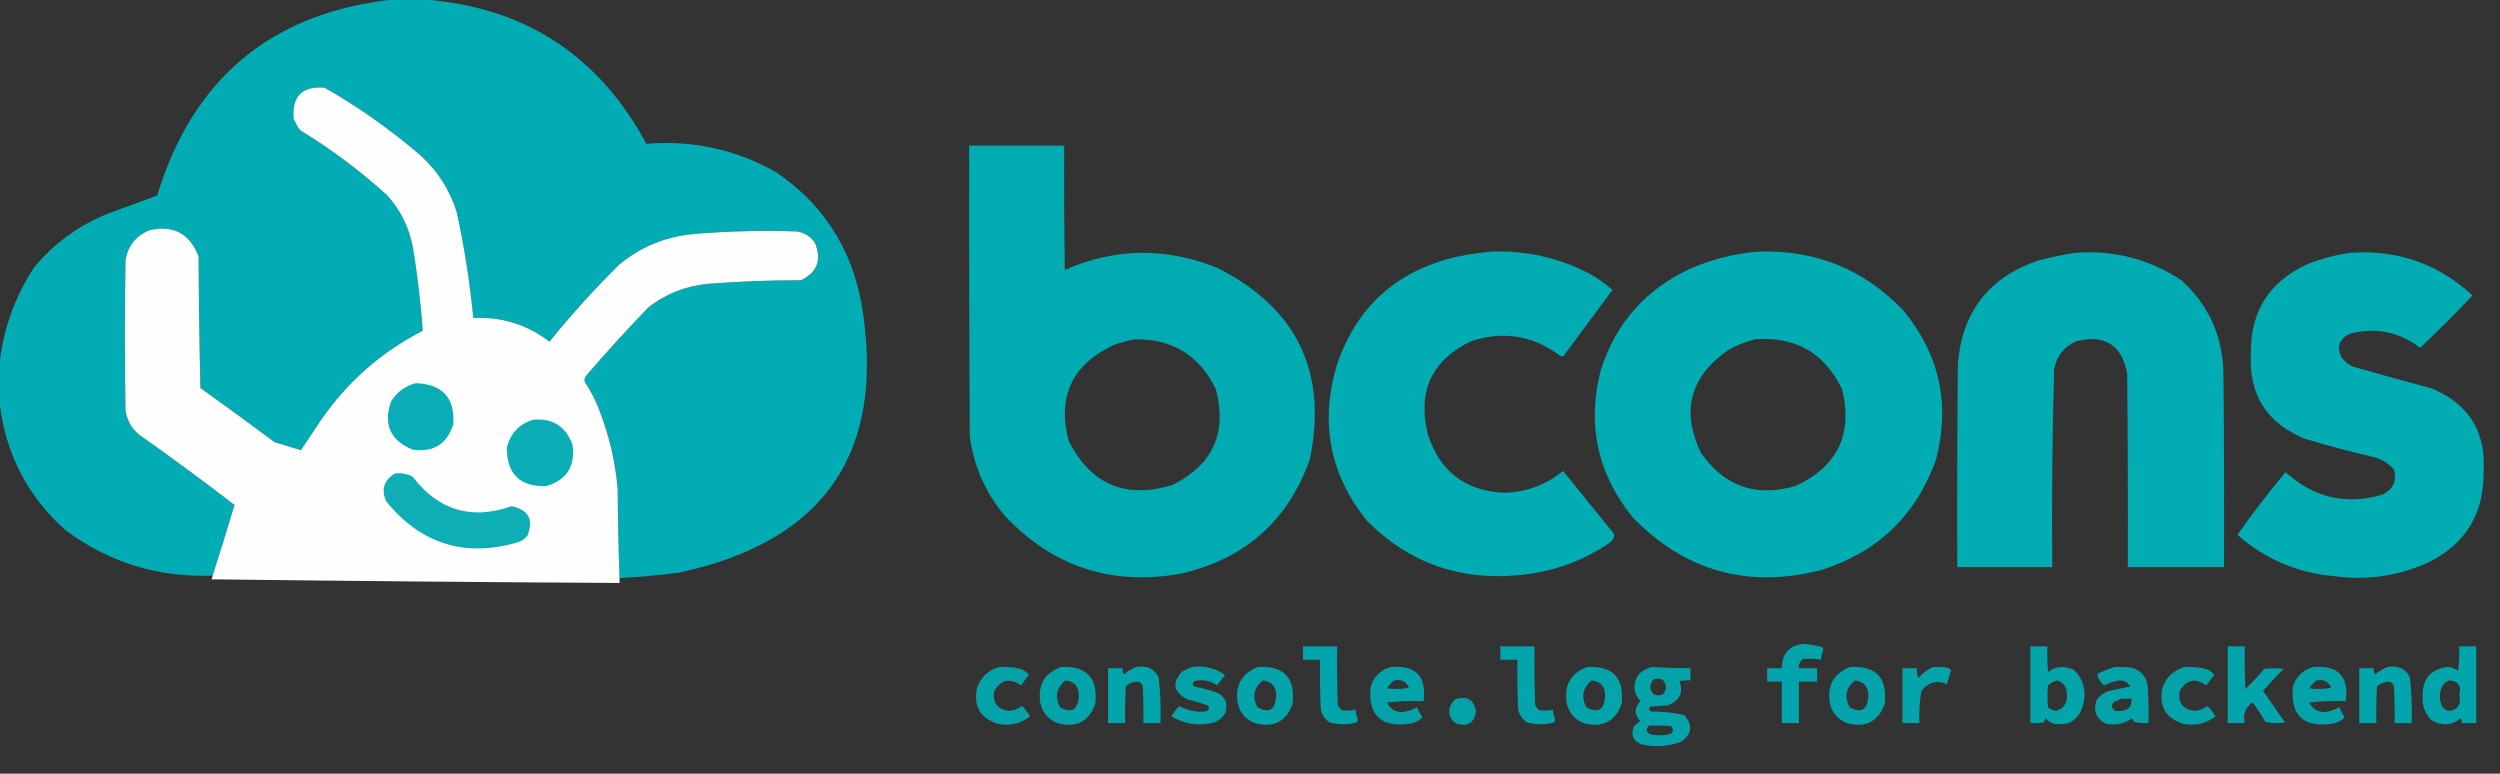 <?xml version="1.0" encoding="UTF-8"?>
<!DOCTYPE svg PUBLIC "-//W3C//DTD SVG 1.1//EN" "http://www.w3.org/Graphics/SVG/1.1/DTD/svg11.dtd">
<svg xmlns="http://www.w3.org/2000/svg" version="1.1" width="2052px" height="635px" style="shape-rendering:geometricPrecision; text-rendering:geometricPrecision; image-rendering:optimizeQuality; fill-rule:evenodd; clip-rule:evenodd" xmlns:xlink="http://www.w3.org/1999/xlink">
<rect width="100%" height="100%" fill="#333333" stroke="none"/>
<g><path style="opacity:0.996" fill="#01adb5" d="M 323.5,-0.5 C 331.167,-0.5 338.833,-0.5 346.5,-0.5C 429.722,5.256 491.055,44.756 530.5,118C 568.211,114.929 603.544,122.596 636.5,141C 674.861,166.838 698.361,202.671 707,248.5C 727.752,370.2 677.919,444.033 557.5,470C 541.211,472.137 524.878,473.637 508.5,474.5C 507.676,450.239 507.176,425.906 507,401.5C 505.169,380.177 500.502,359.51 493,339.5C 489.721,330.276 485.388,321.609 480,313.5C 479.48,311.711 479.813,310.044 481,308.5C 497.583,289.193 514.75,270.36 532.5,252C 546.655,241.167 562.655,234.834 580.5,233C 606.121,231.007 631.787,230.007 657.5,230C 670.783,223.493 674.616,213.326 669,199.5C 665.525,194.374 660.691,191.208 654.5,190C 626.457,189.001 598.457,189.667 570.5,192C 547.106,193.901 526.439,202.235 508.5,217C 488.048,237.127 468.881,258.294 451,280.5C 432.658,266.388 411.825,259.888 388.5,261C 385.68,231.951 381.18,203.118 375,174.5C 369.235,155.794 359.068,139.961 344.5,127C 320.219,106.196 294.219,87.863 266.5,72C 248,70.5 239.5,79 241,97.5C 242.455,100.912 244.288,104.079 246.5,107C 272.032,122.521 295.865,140.354 318,160.5C 328.988,172.811 335.988,187.144 339,203.5C 342.717,226.071 345.383,248.738 347,271.5C 312.812,289.014 284.812,313.68 263,345.5C 257.656,353.53 252.323,361.53 247,369.5C 239.833,367.333 232.667,365.167 225.5,363C 205.307,347.973 184.974,333.14 164.5,318.5C 163.667,282.505 163.167,246.505 163,210.5C 155.78,191.639 142.28,184.472 122.5,189C 111.601,193.616 105.101,201.782 103,213.5C 102.333,254.5 102.333,295.5 103,336.5C 104.107,344.883 107.941,351.716 114.5,357C 140.969,375.651 166.969,394.818 192.5,414.5C 186.651,434.038 180.651,453.372 174.5,472.5C 129.582,474.134 89.248,461.634 53.5,435C 21.835,406.505 3.835,371.005 -0.5,328.5C -0.5,318.833 -0.5,309.167 -0.5,299.5C 2.525,270.595 12.025,243.928 28,219.5C 44.656,199.416 65.156,184.582 89.5,175C 102.728,170.148 115.894,165.315 129,160.5C 158.475,63.839 223.308,10.173 323.5,-0.5 Z"/></g>
<g><path style="opacity:0.998" fill="#fefefe" d="M 508.5,474.5 C 508.5,475.833 508.5,477.167 508.5,478.5C 396.83,477.866 285.164,476.866 173.5,475.5C 174.127,474.583 174.461,473.583 174.5,472.5C 180.651,453.372 186.651,434.038 192.5,414.5C 166.969,394.818 140.969,375.651 114.5,357C 107.941,351.716 104.107,344.883 103,336.5C 102.333,295.5 102.333,254.5 103,213.5C 105.101,201.782 111.601,193.616 122.5,189C 142.28,184.472 155.78,191.639 163,210.5C 163.167,246.505 163.667,282.505 164.5,318.5C 184.974,333.14 205.307,347.973 225.5,363C 232.667,365.167 239.833,367.333 247,369.5C 252.323,361.53 257.656,353.53 263,345.5C 284.812,313.68 312.812,289.014 347,271.5C 345.383,248.738 342.717,226.071 339,203.5C 335.988,187.144 328.988,172.811 318,160.5C 295.865,140.354 272.032,122.521 246.5,107C 244.288,104.079 242.455,100.912 241,97.5C 239.5,79 248,70.5 266.5,72C 294.219,87.863 320.219,106.196 344.5,127C 359.068,139.961 369.235,155.794 375,174.5C 381.18,203.118 385.68,231.951 388.5,261C 411.825,259.888 432.658,266.388 451,280.5C 468.881,258.294 488.048,237.127 508.5,217C 526.439,202.235 547.106,193.901 570.5,192C 598.457,189.667 626.457,189.001 654.5,190C 660.691,191.208 665.525,194.374 669,199.5C 674.616,213.326 670.783,223.493 657.5,230C 631.787,230.007 606.121,231.007 580.5,233C 562.655,234.834 546.655,241.167 532.5,252C 514.75,270.36 497.583,289.193 481,308.5C 479.813,310.044 479.48,311.711 480,313.5C 485.388,321.609 489.721,330.276 493,339.5C 500.502,359.51 505.169,380.177 507,401.5C 507.176,425.906 507.676,450.239 508.5,474.5 Z"/></g>
<g><path style="opacity:0.989" fill="#00adb4" d="M 795.5,119.5 C 821.5,119.5 847.5,119.5 873.5,119.5C 873.333,153.502 873.5,187.502 874,221.5C 915.554,203.389 957.387,202.889 999.5,220C 1064.8,253.108 1089.97,305.608 1075,377.5C 1056.69,428.138 1021.19,459.304 968.5,471C 911.37,480.957 863.204,464.79 824,422.5C 808.69,403.871 799.356,382.537 796,358.5C 795.5,278.834 795.333,199.167 795.5,119.5 Z M 930.5,278.5 C 961.874,277.762 984.374,291.429 998,319.5C 1007.41,355.274 995.575,381.441 962.5,398C 923.668,409.83 895.168,397.663 877,361.5C 867.848,324.97 880.348,298.804 914.5,283C 919.874,281.16 925.207,279.66 930.5,278.5 Z"/></g>
<g><path style="opacity:0.985" fill="#00adb4" d="M 1224.5,206.5 C 1252.37,205.551 1278.7,211.384 1303.5,224C 1310.72,227.888 1317.39,232.555 1323.5,238C 1310.17,256 1296.83,274 1283.5,292C 1282.5,292.667 1281.5,292.667 1280.5,292C 1258.32,275.359 1233.99,271.359 1207.5,280C 1175.06,295.728 1163.22,321.228 1172,356.5C 1181.57,386.64 1202.24,402.64 1234,404.5C 1252.48,404.083 1268.81,398.083 1283,386.5C 1296.99,403.802 1310.99,421.135 1325,438.5C 1324.91,441.642 1323.41,444.142 1320.5,446C 1298.46,460.793 1274.13,469.459 1247.5,472C 1198.41,476.975 1156.58,462.142 1122,427.5C 1091.65,389.745 1083.32,347.412 1097,300.5C 1112.89,252.609 1145.39,222.775 1194.5,211C 1204.56,208.874 1214.56,207.374 1224.5,206.5 Z"/></g>
<g><path style="opacity:0.987" fill="#00adb4" d="M 1443.5,206.5 C 1490.29,204.995 1529.79,220.995 1562,254.5C 1591.98,290.771 1600.98,331.771 1589,377.5C 1572.54,423.296 1541.04,453.463 1494.5,468C 1434.4,483.272 1382.9,468.772 1340,424.5C 1311.01,388.566 1302.35,348.233 1314,303.5C 1326.5,264.679 1351.33,236.845 1388.5,220C 1406.23,212.493 1424.56,207.993 1443.5,206.5 Z M 1440.5,278.5 C 1473.73,276.024 1497.56,289.69 1512,319.5C 1521.04,356.592 1508.2,383.092 1473.5,399C 1441.01,408.282 1415.17,399.115 1396,371.5C 1379.92,337.636 1387.09,309.803 1417.5,288C 1424.82,283.664 1432.49,280.497 1440.5,278.5 Z"/></g>
<g><path style="opacity:0.988" fill="#00adb4" d="M 1703.5,207.5 C 1735.16,205.165 1764.16,212.665 1790.5,230C 1812.65,250.138 1824.15,275.305 1825,305.5C 1825.5,358.832 1825.67,412.166 1825.5,465.5C 1799.17,465.5 1772.83,465.5 1746.5,465.5C 1746.67,412.499 1746.5,359.499 1746,306.5C 1741.53,283.174 1727.7,274.341 1704.5,280C 1694.18,284.42 1688.02,292.253 1686,303.5C 1684.53,357.467 1684.03,411.467 1684.5,465.5C 1658.5,465.5 1632.5,465.5 1606.5,465.5C 1606.33,409.832 1606.5,354.166 1607,298.5C 1610.55,255.969 1632.39,227.803 1672.5,214C 1682.85,211.232 1693.18,209.065 1703.5,207.5 Z"/></g>
<g><path style="opacity:0.985" fill="#00adb4" d="M 1929.5,207.5 C 1968,204.887 2001.34,216.554 2029.5,242.5C 2015.5,257.167 2001.17,271.5 1986.5,285.5C 1969.06,272.246 1949.73,268.412 1928.5,274C 1919.94,278.337 1917.78,284.837 1922,293.5C 1924.59,296.762 1927.76,299.262 1931.5,301C 1953.13,307.157 1974.79,313.157 1996.5,319C 2026.8,331.923 2040.8,354.923 2038.5,388C 2038.67,422.335 2023.33,447.002 1992.5,462C 1968.24,472.82 1942.91,476.486 1916.5,473C 1885.93,470.368 1859.26,459.034 1836.5,439C 1848.96,421.216 1862.13,404.049 1876,387.5C 1899.01,408.545 1925.51,414.712 1955.5,406C 1964.25,401.671 1967.42,394.837 1965,385.5C 1960.35,380.087 1954.51,376.587 1947.5,375C 1928.66,370.624 1910,365.624 1891.5,360C 1860.4,347.159 1845.73,323.825 1847.5,290C 1847.14,255.702 1862.48,231.369 1893.5,217C 1905.22,212.252 1917.22,209.085 1929.5,207.5 Z"/></g>
<g><path style="opacity:1" fill="#09adb5" d="M 341.5,314.5 C 363.442,315.429 373.609,326.762 372,348.5C 366.742,364.725 355.575,371.558 338.5,369C 320.298,361.423 314.465,348.256 321,329.5C 325.903,321.653 332.736,316.653 341.5,314.5 Z"/></g>
<g><path style="opacity:1" fill="#0baeb6" d="M 437.5,344.5 C 453.834,343.079 464.667,350.079 470,365.5C 472.274,382.796 465.107,393.962 448.5,399C 426.875,399.709 416.042,389.209 416,367.5C 418.936,355.735 426.103,348.068 437.5,344.5 Z"/></g>
<g><path style="opacity:1" fill="#0daeb6" d="M 324.5,388.5 C 329.412,388.063 334.078,388.896 338.5,391C 359.644,418.914 386.811,427.081 420,415.5C 433.798,418.432 438.132,426.432 433,439.5C 431.062,442.106 428.562,443.939 425.5,445C 381.785,457.869 345.618,446.702 317,411.5C 312.643,401.556 315.143,393.889 324.5,388.5 Z"/></g>
<g><path style="opacity:0.932" fill="#00adb4" d="M 1480.5,528.5 C 1485.55,529.007 1490.55,529.84 1495.5,531C 1496.02,531.561 1496.36,532.228 1496.5,533C 1495.59,535.791 1494.93,538.624 1494.5,541.5C 1489.53,540.578 1484.53,540.412 1479.5,541C 1477.25,542.995 1476.25,545.495 1476.5,548.5C 1481.5,548.5 1486.5,548.5 1491.5,548.5C 1491.5,552.167 1491.5,555.833 1491.5,559.5C 1486.5,559.5 1481.5,559.5 1476.5,559.5C 1476.5,570.833 1476.5,582.167 1476.5,593.5C 1471.83,593.5 1467.17,593.5 1462.5,593.5C 1462.5,582.167 1462.5,570.833 1462.5,559.5C 1458.5,559.5 1454.5,559.5 1450.5,559.5C 1450.5,555.833 1450.5,552.167 1450.5,548.5C 1454.5,548.5 1458.5,548.5 1462.5,548.5C 1462.59,536.417 1468.59,529.75 1480.5,528.5 Z"/></g>
<g><path style="opacity:0.937" fill="#00adb4" d="M 1069.5,530.5 C 1078.83,530.5 1088.17,530.5 1097.5,530.5C 1097.33,546.503 1097.5,562.503 1098,578.5C 1098.78,580.286 1099.95,581.786 1101.5,583C 1105.19,583.45 1108.85,583.283 1112.5,582.5C 1112.93,585.376 1113.59,588.209 1114.5,591C 1114.36,591.772 1114.02,592.439 1113.5,593C 1106.15,594.957 1098.82,594.957 1091.5,593C 1086.9,590.075 1084.4,585.909 1084,580.5C 1083.5,567.504 1083.33,554.504 1083.5,541.5C 1078.83,541.5 1074.17,541.5 1069.5,541.5C 1069.5,537.833 1069.5,534.167 1069.5,530.5 Z"/></g>
<g><path style="opacity:0.937" fill="#00adb4" d="M 1231.5,530.5 C 1240.83,530.5 1250.17,530.5 1259.5,530.5C 1259.33,546.503 1259.5,562.503 1260,578.5C 1260.78,580.286 1261.95,581.786 1263.5,583C 1267.19,583.45 1270.85,583.283 1274.5,582.5C 1274.93,585.376 1275.59,588.209 1276.5,591C 1276.36,591.772 1276.02,592.439 1275.5,593C 1268.15,594.957 1260.82,594.957 1253.5,593C 1248.9,590.075 1246.4,585.909 1246,580.5C 1245.5,567.504 1245.33,554.504 1245.5,541.5C 1240.83,541.5 1236.17,541.5 1231.5,541.5C 1231.5,537.833 1231.5,534.167 1231.5,530.5 Z"/></g>
<g><path style="opacity:0.934" fill="#00adb4" d="M 1666.5,530.5 C 1671.17,530.5 1675.83,530.5 1680.5,530.5C 1680.33,537.508 1680.5,544.508 1681,551.5C 1687.81,546.804 1694.98,546.304 1702.5,550C 1710.03,557.671 1712.53,566.838 1710,577.5C 1706.94,590.612 1698.77,596.112 1685.5,594C 1682.9,593.117 1680.73,591.617 1679,589.5C 1678.69,590.766 1678.19,591.933 1677.5,593C 1673.85,593.499 1670.18,593.665 1666.5,593.5C 1666.5,572.5 1666.5,551.5 1666.5,530.5 Z M 1688.5,558.5 C 1694.11,560.352 1696.78,564.352 1696.5,570.5C 1696.97,577.346 1693.97,581.68 1687.5,583.5C 1684.99,583.167 1682.82,582.167 1681,580.5C 1680.33,574.5 1680.33,568.5 1681,562.5C 1683.26,560.501 1685.76,559.168 1688.5,558.5 Z"/></g>
<g><path style="opacity:0.931" fill="#00adb4" d="M 1828.5,530.5 C 1833.17,530.5 1837.83,530.5 1842.5,530.5C 1842.33,542.171 1842.5,553.838 1843,565.5C 1848.53,560.302 1853.7,554.802 1858.5,549C 1863.83,548.333 1869.17,548.333 1874.5,549C 1868.6,554.809 1862.94,560.809 1857.5,567C 1863.5,575.667 1869.5,584.333 1875.5,593C 1870.14,593.829 1864.8,593.663 1859.5,592.5C 1856.25,586.996 1852.75,581.662 1849,576.5C 1842.99,580.591 1840.82,586.258 1842.5,593.5C 1837.83,593.5 1833.17,593.5 1828.5,593.5C 1828.5,572.5 1828.5,551.5 1828.5,530.5 Z"/></g>
<g><path style="opacity:0.936" fill="#00adb4" d="M 2018.5,530.5 C 2023.17,530.5 2027.83,530.5 2032.5,530.5C 2032.5,551.5 2032.5,572.5 2032.5,593.5C 2028.5,593.5 2024.5,593.5 2020.5,593.5C 2020.66,592.127 2020.49,590.793 2020,589.5C 2012.24,595.604 2004.07,596.104 1995.5,591C 1990.34,585.554 1988.01,579.054 1988.5,571.5C 1988.19,557.729 1994.69,549.729 2008,547.5C 2011.54,547.404 2014.71,548.404 2017.5,550.5C 2018.5,543.866 2018.83,537.2 2018.5,530.5 Z M 2010.5,558.5 C 2017.93,559.088 2020.59,563.088 2018.5,570.5C 2020.42,577.6 2017.92,581.934 2011,583.5C 2008.59,583.297 2006.59,582.297 2005,580.5C 2001.76,574.483 2001.76,568.483 2005,562.5C 2006.5,560.531 2008.33,559.198 2010.5,558.5 Z"/></g>
<g><path style="opacity:0.921" fill="#00adb4" d="M 820.5,547.5 C 826.245,547.211 831.912,547.711 837.5,549C 840.362,549.93 842.695,551.597 844.5,554C 842.333,556.833 840.167,559.667 838,562.5C 828.747,556.149 821.414,557.816 816,567.5C 814.683,576.878 818.683,582.211 828,583.5C 832.05,583.151 835.717,581.817 839,579.5C 841.521,582.032 843.688,584.866 845.5,588C 837.527,594.158 828.527,596.158 818.5,594C 804.331,589.173 798.831,579.34 802,564.5C 805.19,555.472 811.356,549.806 820.5,547.5 Z"/></g>
<g><path style="opacity:0.933" fill="#00adb4" d="M 870.5,547.5 C 891.806,546.306 901.306,556.306 899,577.5C 894.21,591.652 884.377,597.152 869.5,594C 861.261,591.427 856.095,585.927 854,577.5C 851.489,562.839 856.989,552.839 870.5,547.5 Z M 874.5,558.5 C 882.078,559.418 885.745,563.752 885.5,571.5C 884.781,582.768 879.614,585.768 870,580.5C 865.641,571.791 867.141,564.457 874.5,558.5 Z"/></g>
<g><path style="opacity:0.936" fill="#00adb4" d="M 932.5,547.5 C 940.676,545.827 946.843,548.494 951,555.5C 952.42,568.106 952.92,580.772 952.5,593.5C 947.833,593.5 943.167,593.5 938.5,593.5C 938.666,583.494 938.5,573.494 938,563.5C 937.135,560.797 935.301,559.464 932.5,559.5C 929.219,559.891 926.385,561.224 924,563.5C 923.5,573.494 923.334,583.494 923.5,593.5C 918.833,593.5 914.167,593.5 909.5,593.5C 909.5,578.5 909.5,563.5 909.5,548.5C 913.5,548.5 917.5,548.5 921.5,548.5C 921.215,550.288 921.548,551.955 922.5,553.5C 925.598,550.957 928.931,548.957 932.5,547.5 Z"/></g>
<g><path style="opacity:0.917" fill="#00adb4" d="M 978.5,547.5 C 988.403,546.082 997.403,548.249 1005.5,554C 1003.33,556.833 1001.17,559.667 999,562.5C 993.244,558.614 987.077,557.448 980.5,559C 977.937,561.526 978.603,563.193 982.5,564C 987.604,564.954 992.604,566.287 997.5,568C 1005.23,570.959 1008.06,576.459 1006,584.5C 1003.99,588.593 1000.83,591.427 996.5,593C 984.121,596.221 972.454,594.554 961.5,588C 963.312,584.866 965.479,582.032 968,579.5C 974.729,583.179 981.896,584.679 989.5,584C 992.346,583.121 993.013,581.454 991.5,579C 985.89,577.18 980.223,575.514 974.5,574C 963.008,568.045 961.674,560.378 970.5,551C 973.158,549.522 975.825,548.355 978.5,547.5 Z"/></g>
<g><path style="opacity:0.933" fill="#00adb4" d="M 1032.5,547.5 C 1053.81,546.306 1063.31,556.306 1061,577.5C 1056.21,591.652 1046.38,597.152 1031.5,594C 1023.26,591.427 1018.09,585.927 1016,577.5C 1013.49,562.839 1018.99,552.839 1032.5,547.5 Z M 1036.5,558.5 C 1044.08,559.418 1047.75,563.752 1047.5,571.5C 1046.78,582.768 1041.61,585.768 1032,580.5C 1027.64,571.791 1029.14,564.457 1036.5,558.5 Z"/></g>
<g><path style="opacity:0.914" fill="#00adb4" d="M 1141.5,547.5 C 1162.08,545.747 1171.08,555.08 1168.5,575.5C 1158.48,575.168 1148.48,575.501 1138.5,576.5C 1140.92,581.797 1145.08,584.463 1151,584.5C 1155.27,583.915 1159.27,582.582 1163,580.5C 1164.37,583.412 1165.87,586.246 1167.5,589C 1164.68,591.613 1161.34,593.279 1157.5,594C 1133.64,597.47 1122.81,587.304 1125,563.5C 1127.75,555.247 1133.25,549.913 1141.5,547.5 Z M 1144.5,558.5 C 1150.18,557.339 1154.18,559.339 1156.5,564.5C 1150.53,565.664 1144.53,565.83 1138.5,565C 1140.03,562.31 1142.03,560.143 1144.5,558.5 Z"/></g>
<g><path style="opacity:0.933" fill="#00adb4" d="M 1302.5,547.5 C 1323.81,546.306 1333.31,556.306 1331,577.5C 1326.21,591.652 1316.38,597.152 1301.5,594C 1293.26,591.427 1288.09,585.927 1286,577.5C 1283.49,562.839 1288.99,552.839 1302.5,547.5 Z M 1306.5,558.5 C 1314.08,559.418 1317.75,563.752 1317.5,571.5C 1316.78,582.768 1311.61,585.768 1302,580.5C 1297.64,571.791 1299.14,564.457 1306.5,558.5 Z"/></g>
<g><path style="opacity:0.919" fill="#00adb4" d="M 1355.5,547.5 C 1366.16,548.099 1376.82,548.433 1387.5,548.5C 1387.5,551.833 1387.5,555.167 1387.5,558.5C 1384.48,558.335 1381.48,558.502 1378.5,559C 1381.94,568.798 1378.6,575.465 1368.5,579C 1363.83,579.333 1359.17,579.667 1354.5,580C 1353.07,581.714 1353.41,583.047 1355.5,584C 1364.64,583.953 1373.64,584.953 1382.5,587C 1389.79,595.356 1388.79,602.69 1379.5,609C 1369.05,612.789 1358.38,613.456 1347.5,611C 1340.49,608.287 1338.32,603.454 1341,596.5C 1342.54,594.622 1344.38,593.122 1346.5,592C 1341.27,586.609 1341.27,581.109 1346.5,575.5C 1340.49,568.591 1339.99,561.258 1345,553.5C 1348.07,550.554 1351.57,548.554 1355.5,547.5 Z M 1357.5,557.5 C 1363.36,555.955 1366.7,558.121 1367.5,564C 1366.69,570.04 1363.35,572.04 1357.5,570C 1353.61,565.843 1353.61,561.677 1357.5,557.5 Z M 1353.5,595.5 C 1359.51,595.334 1365.51,595.501 1371.5,596C 1374.47,599.702 1373.47,602.035 1368.5,603C 1364.17,603.667 1359.83,603.667 1355.5,603C 1351.22,601.328 1350.55,598.828 1353.5,595.5 Z"/></g>
<g><path style="opacity:0.933" fill="#00adb4" d="M 1518.5,547.5 C 1539.81,546.306 1549.31,556.306 1547,577.5C 1542.21,591.652 1532.38,597.152 1517.5,594C 1509.26,591.427 1504.09,585.927 1502,577.5C 1499.49,562.839 1504.99,552.839 1518.5,547.5 Z M 1522.5,558.5 C 1530.08,559.418 1533.75,563.752 1533.5,571.5C 1532.78,582.768 1527.61,585.768 1518,580.5C 1513.64,571.791 1515.14,564.457 1522.5,558.5 Z"/></g>
<g><path style="opacity:0.926" fill="#00adb4" d="M 1586.5,547.5 C 1590.51,547.334 1594.51,547.501 1598.5,548C 1599.67,548.419 1600.67,549.085 1601.5,550C 1600.33,553.818 1599.17,557.652 1598,561.5C 1589.51,557.994 1582.51,559.994 1577,567.5C 1575.56,576.058 1575.06,584.724 1575.5,593.5C 1570.83,593.5 1566.17,593.5 1561.5,593.5C 1561.5,578.5 1561.5,563.5 1561.5,548.5C 1565.5,548.5 1569.5,548.5 1573.5,548.5C 1573.19,551.247 1573.52,553.914 1574.5,556.5C 1577.95,552.709 1581.95,549.709 1586.5,547.5 Z"/></g>
<g><path style="opacity:0.918" fill="#00adb4" d="M 1735.5,547.5 C 1740.18,547.334 1744.85,547.501 1749.5,548C 1758.49,550.78 1762.99,556.947 1763,566.5C 1763.5,575.494 1763.67,584.494 1763.5,593.5C 1759.45,593.824 1755.45,593.491 1751.5,592.5C 1751,591.5 1750.5,590.5 1750,589.5C 1743.54,594.181 1736.38,595.681 1728.5,594C 1720.31,589.781 1717.81,583.281 1721,574.5C 1723.64,570.872 1727.14,568.372 1731.5,567C 1737.17,565.833 1742.84,564.666 1748.5,563.5C 1746.53,560.161 1743.53,558.495 1739.5,558.5C 1735.17,559.331 1731.01,560.664 1727,562.5C 1724.32,560.338 1722.49,557.504 1721.5,554C 1721.83,553.5 1722.17,553 1722.5,552.5C 1726.87,550.606 1731.2,548.939 1735.5,547.5 Z M 1741.5,573.5 C 1744.17,573.5 1746.83,573.5 1749.5,573.5C 1749.89,580.339 1746.56,583.672 1739.5,583.5C 1736.38,584.056 1734.38,582.889 1733.5,580C 1733.44,578.289 1734.11,576.956 1735.5,576C 1737.61,575.155 1739.61,574.322 1741.5,573.5 Z"/></g>
<g><path style="opacity:0.921" fill="#00adb4" d="M 1793.5,547.5 C 1799.24,547.211 1804.91,547.711 1810.5,549C 1813.36,549.93 1815.69,551.597 1817.5,554C 1815.33,556.833 1813.17,559.667 1811,562.5C 1801.75,556.149 1794.41,557.816 1789,567.5C 1787.68,576.878 1791.68,582.211 1801,583.5C 1805.05,583.151 1808.72,581.817 1812,579.5C 1814.52,582.032 1816.69,584.866 1818.5,588C 1810.53,594.158 1801.53,596.158 1791.5,594C 1777.33,589.173 1771.83,579.34 1775,564.5C 1778.19,555.472 1784.36,549.806 1793.5,547.5 Z"/></g>
<g><path style="opacity:0.914" fill="#00adb4" d="M 1898.5,547.5 C 1919.08,545.747 1928.08,555.08 1925.5,575.5C 1915.48,575.168 1905.48,575.501 1895.5,576.5C 1897.92,581.797 1902.08,584.463 1908,584.5C 1912.27,583.915 1916.27,582.582 1920,580.5C 1921.37,583.412 1922.87,586.246 1924.5,589C 1921.68,591.613 1918.34,593.279 1914.5,594C 1890.64,597.47 1879.81,587.304 1882,563.5C 1884.75,555.247 1890.25,549.913 1898.5,547.5 Z M 1901.5,558.5 C 1907.18,557.339 1911.18,559.339 1913.5,564.5C 1907.53,565.664 1901.53,565.83 1895.5,565C 1897.03,562.31 1899.03,560.143 1901.5,558.5 Z"/></g>
<g><path style="opacity:0.936" fill="#00adb4" d="M 1959.5,547.5 C 1967.68,545.827 1973.84,548.494 1978,555.5C 1979.42,568.106 1979.92,580.772 1979.5,593.5C 1974.83,593.5 1970.17,593.5 1965.5,593.5C 1965.67,583.494 1965.5,573.494 1965,563.5C 1964.13,560.797 1962.3,559.464 1959.5,559.5C 1956.22,559.891 1953.39,561.224 1951,563.5C 1950.5,573.494 1950.33,583.494 1950.5,593.5C 1945.83,593.5 1941.17,593.5 1936.5,593.5C 1936.5,578.5 1936.5,563.5 1936.5,548.5C 1940.5,548.5 1944.5,548.5 1948.5,548.5C 1948.21,550.288 1948.55,551.955 1949.5,553.5C 1952.6,550.957 1955.93,548.957 1959.5,547.5 Z"/></g>
<g><path style="opacity:0.913" fill="#00adb4" d="M 1195.5,573.5 C 1204.8,571.3 1210.13,574.8 1211.5,584C 1210.13,593.363 1204.8,596.696 1195.5,594C 1190.51,590.843 1188.68,586.343 1190,580.5C 1190.97,577.379 1192.8,575.046 1195.5,573.5 Z"/></g>
</svg>
